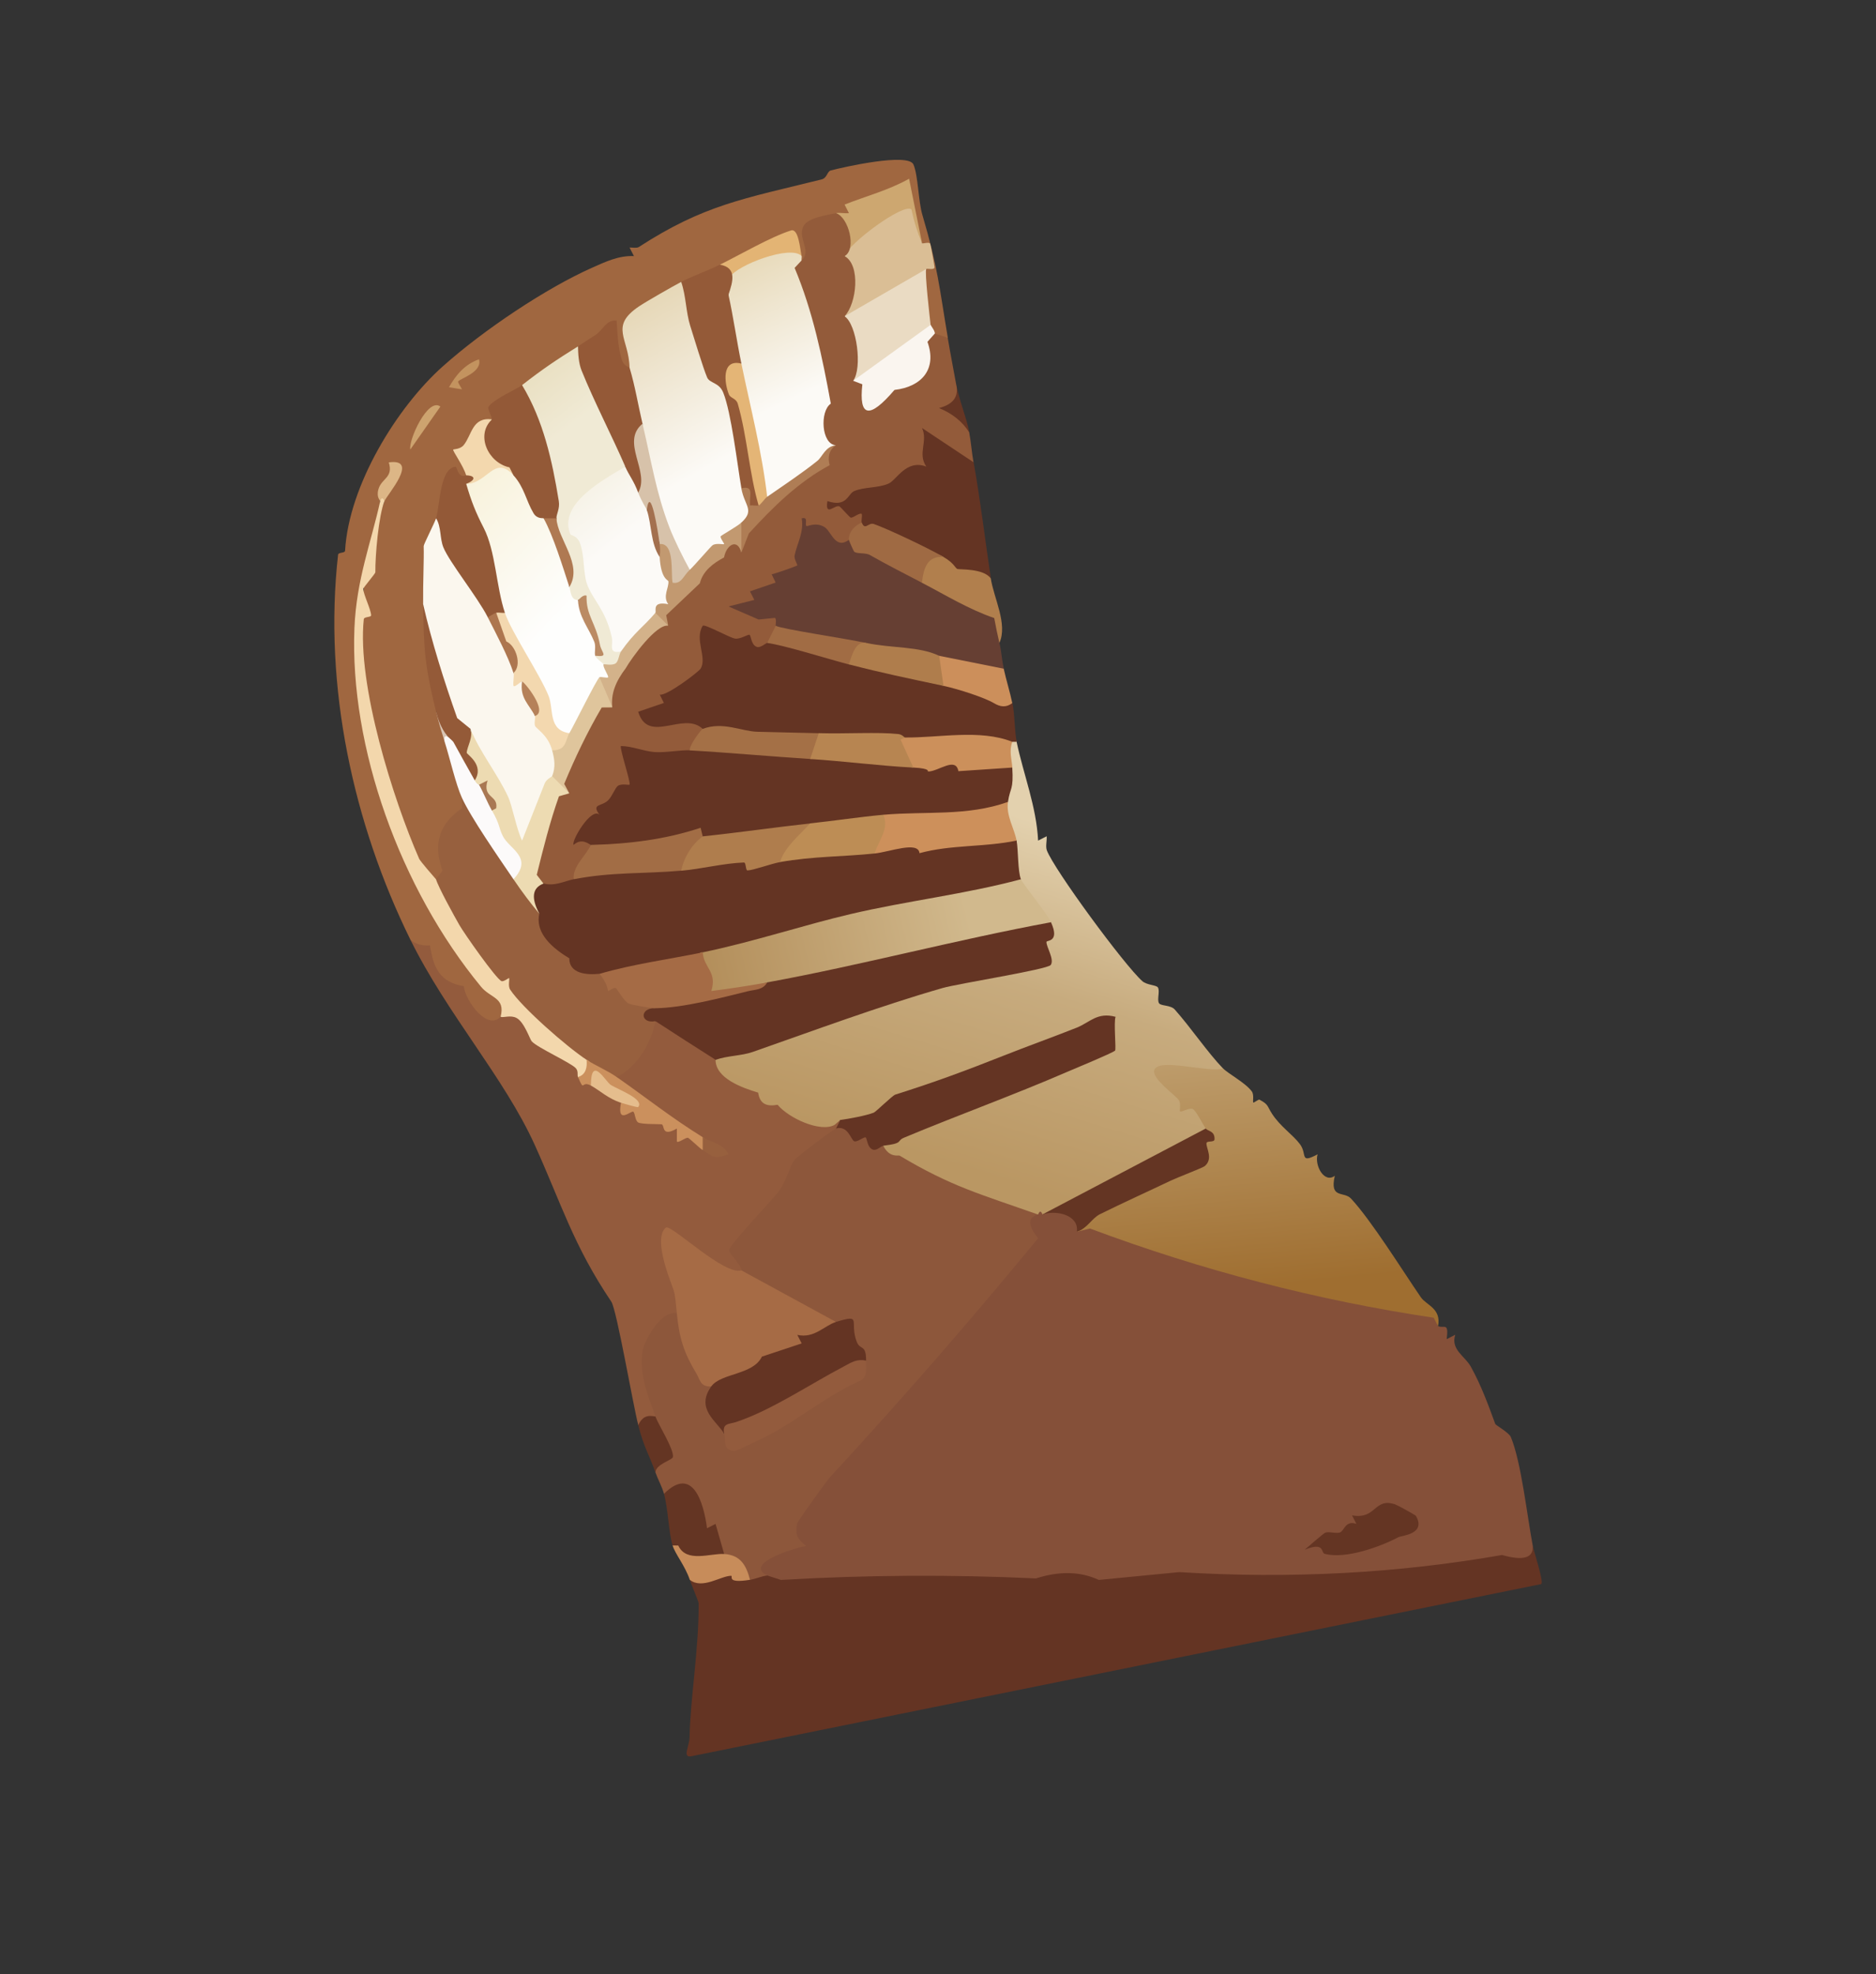 <?xml version="1.0" encoding="UTF-8"?> <svg xmlns="http://www.w3.org/2000/svg" xmlns:xlink="http://www.w3.org/1999/xlink" id="_Слой_1" data-name="Слой 1" viewBox="0 0 435.03 457.69"><rect x="0" y="0" width="435.03" height="457.69" fill="#333333" stroke="none"/><defs><style> .cls-1 { fill: #cd905b; } .cls-2 { fill: #eddbb2; } .cls-3 { fill: #663624; } .cls-4 { fill: #e5bd8d; } .cls-5 { fill: #e4b576; } .cls-6 { fill: #dabe95; } .cls-7 { fill: #c78c5a; } .cls-8 { fill: #a47046; } .cls-9 { fill: #f3d8ae; } .cls-10 { fill: #c29970; } .cls-11 { fill: #935937; } .cls-12 { fill: #cda36f; } .cls-13 { fill: #663f33; } .cls-14 { fill: #e3b474; } .cls-15 { fill: #f3d8af; } .cls-16 { fill: url(#_Безымянный_градиент_106); } .cls-17 { fill: url(#_Безымянный_градиент_110); } .cls-18 { fill: url(#_Безымянный_градиент_112); } .cls-19 { fill: url(#_Безымянный_градиент_111); } .cls-20 { fill: url(#_Безымянный_градиент_113); } .cls-21 { fill: url(#_Безымянный_градиент_108); } .cls-22 { fill: url(#_Безымянный_градиент_107); } .cls-23 { fill: url(#_Безымянный_градиент_109); } .cls-24 { fill: #b78551; } .cls-25 { fill: #643423; } .cls-26 { fill: #faf5ef; } .cls-27 { fill: #a26d45; } .cls-28 { fill: #f3d7ac; } .cls-29 { fill: #bb8b64; } .cls-30 { fill: #cda770; } .cls-31 { fill: #97603e; } .cls-32 { fill: #eadbc3; } .cls-33 { fill: #fbf7ee; } .cls-34 { fill: #fcfafa; } .cls-35 { fill: #cb905d; } .cls-36 { fill: #c3935f; } .cls-37 { fill: #935b3d; } .cls-38 { fill: #d3b28a; } .cls-39 { fill: #af7d55; } .cls-40 { fill: #945937; } .cls-41 { fill: #855039; } .cls-42 { fill: #d7c2aa; } .cls-43 { fill: #af7952; } .cls-44 { fill: #a97853; } .cls-45 { fill: #a3704f; } .cls-46 { fill: #a16c44; } .cls-47 { fill: #dcb686; } .cls-48 { fill: #a06740; } .cls-49 { fill: #af7d4d; } .cls-50 { fill: #d9c5b4; } .cls-51 { fill: #a56b45; } .cls-52 { fill: #cc905b; } .cls-53 { fill: #bd8d55; } .cls-54 { fill: #a66b45; } .cls-55 { fill: #ad764f; } .cls-56 { fill: #8d573b; } .cls-57 { fill: #cc8f5b; } .cls-58 { fill: #b58159; } .cls-59 { fill: #dfc59c; } .cls-60 { fill: #935b3a; } .cls-61 { fill: #9f6a43; } .cls-62 { fill: #af7d4c; } .cls-63 { fill: #b17f4d; } .cls-64 { fill: #945a38; } .cls-65 { fill: #643523; } </style><linearGradient id="_Безымянный_градиент_109" data-name="Безымянный градиент 109" x1="-5172.81" y1="-1885.02" x2="-5147.12" y2="-1839.81" gradientTransform="translate(5303.6 1952.65)" gradientUnits="userSpaceOnUse"><stop offset="0" stop-color="#e0cea6"></stop><stop offset="1" stop-color="#fcfaf6"></stop></linearGradient><linearGradient id="_Безымянный_градиент_110" data-name="Безымянный градиент 110" x1="-5146.28" y1="-1892.8" x2="-5128.52" y2="-1855.84" gradientTransform="translate(5303.6 1952.65)" gradientUnits="userSpaceOnUse"><stop offset="0" stop-color="#e3d3ad"></stop><stop offset="1" stop-color="#fcfaf6"></stop></linearGradient><linearGradient id="_Безымянный_градиент_111" data-name="Безымянный градиент 111" x1="-5200.59" y1="-1866.5" x2="-5183.45" y2="-1844.36" gradientTransform="translate(5303.6 1952.65)" gradientUnits="userSpaceOnUse"><stop offset="0" stop-color="#e4d7b2"></stop><stop offset="1" stop-color="#f0ead5"></stop></linearGradient><linearGradient id="_Безымянный_градиент_106" data-name="Безымянный градиент 106" x1="-5076.17" y1="-1766.08" x2="-5099.97" y2="-1687.61" gradientTransform="translate(5303.6 1952.65)" gradientUnits="userSpaceOnUse"><stop offset="0" stop-color="#e3d1ae"></stop><stop offset=".46" stop-color="#c7ab7e"></stop><stop offset="1" stop-color="#ba9763"></stop></linearGradient><linearGradient id="_Безымянный_градиент_107" data-name="Безымянный градиент 107" x1="-5030.86" y1="-1714.86" x2="-5025.07" y2="-1653.14" gradientTransform="translate(5303.6 1952.65)" gradientUnits="userSpaceOnUse"><stop offset="0" stop-color="#c2a374"></stop><stop offset="1" stop-color="#9f6e30"></stop></linearGradient><linearGradient id="_Безымянный_градиент_108" data-name="Безымянный градиент 108" x1="-5081.19" y1="-1749.96" x2="-5152.24" y2="-1733.22" gradientTransform="translate(5303.6 1952.65)" gradientUnits="userSpaceOnUse"><stop offset="0" stop-color="#d1b98d"></stop><stop offset="1" stop-color="#ae8752"></stop></linearGradient><linearGradient id="_Безымянный_градиент_112" data-name="Безымянный градиент 112" x1="-5214.06" y1="-1839.14" x2="-5177.91" y2="-1804.6" gradientTransform="translate(5303.6 1952.65)" gradientUnits="userSpaceOnUse"><stop offset="0" stop-color="#f6eed0"></stop><stop offset="1" stop-color="#fefefd"></stop></linearGradient><linearGradient id="_Безымянный_градиент_113" data-name="Безымянный градиент 113" x1="-5185.7" y1="-1844.17" x2="-5167.8" y2="-1821.36" gradientTransform="translate(5303.6 1952.65)" gradientUnits="userSpaceOnUse"><stop offset="0" stop-color="#f0ead5"></stop><stop offset="1" stop-color="#fcfaf7"></stop></linearGradient></defs><path class="cls-25" d="M355.41,358.29c.28,1.44,2.62,8.38,2,8.96l-196.94,39.89c-2.42.56-.59-2.28-.56-4.4.11-8.41,2.19-20.62,2.1-31.06,0-.31-1.6-4.11-2.05-5.42,4.43-2.04,10.29-4.37,13.96,0,.56-2.94,2.15-3.42,3.99-1,20.3-2,41.45-2.78,61.46-1.31,3.11.23,9-2.09,12.87-1.5.63.1.41,1.82,1.02,1.87,2.77.23,16.11-1.8,20.89-1.83,20.59-.13,41.02.78,61.65-1.29,3.94-.4,8.5-2.31,12.4-2.66,2.38-.21,4.82,1.71,7.22-.25Z"></path><path class="cls-56" d="M193.86,261.64c2.9-2.53,8.47,1.49,10.97,3.99,1.52.65,2.97.78,4.37.41,9.42,5.71,19.64,9.47,30.05,12.9l1.48,2.63c-.62,2.17,1.99,3.97,2.01,5.5.02,1.8-5.87,7.7-7.47,9.47-6.03,6.67-11.56,13.69-17.52,20.65-6.92,8.07-14.32,17.4-22.43,25.12-3.45,3.29-5.62,9.28-9.43,12.5,10.37,8.17-6.51,4.2-7.98,10.46-1.28.13-2.67.78-3.99,1-2.51-.82-4.54-3.8-5.98-5.98l-2.26-.66c-.52-2.42-.81-3.7-3.24-4.84-1.33-7.69-3.46-10.24-6.4-7.65l-2.06-.8c-.49-1.75-1.38-3.27-1.99-4.98-.59-2.59-.48-3.39,1.9-4.5-2.47-3.49-3.1-6.31-1.9-8.45-4.15-.38-5.63-12.28-4.89-15.83.83-3.96,6.94-13.41,9.87-8.09l2.14,1.26c1.05,5.5,2.99,10.73,5.83,15.68.15,3.23,1.33,6.01,3.54,8.33-.92.81-1.01,1.66-.55,2.63,2.02-.31,2.18.5,2.3,2.09,7.61-3.63,14.95-7.9,22.02-12.81,3.86-1.71,6.32-3.59,8.59-6.22-2.97-.97-4.71-4.13-4.87-7.51l-2.11-1.46c-5.1.46-12.46-4.1-17.05-7.02-3.37-1.06-5-2.7-4.89-4.94-2.6-1.39-5.92-3.38-4.15-6.55l11.24-13.06c2.27-5.88,8.4-14.63,14.84-13.27Z"></path><path class="cls-37" d="M95.14,217.8l5.94-1.95c.52,2.18,1.3,7.39,2.55,8.91,2.12,2.56,5.31.75,5.45,1,.31.58.24,3.1,1.33,5.22.84,1.64,3.89,4.03,5.68,4.76,1.76-5.43,7.55.97,8.77,4.47l9.92,6.47c.3,1.1.19,2.25-.74,3.01,1.91-.7,2.85-.12,2.99,1.99,1.57-1.63,6.73,2.11,6.98,3.99,6.12,2.03,12.1,4.91,17.95,8.66l.99,2.3c1.45.05,1.45-.94,0-2.99-2.75.17-4.54-.54-5.35-2.12-6.36-2.43-10.63-7.21-14.59-11.82.31-2.14,1.73-4.32,4.26-6.52,1.13-3.44,2.71-5.58,4.72-6.43,6.05.68,10.82,3.76,13.96,8.97,2.31,1.46,4.51,3.19,6.93,4.54,1.36.76,4.54,1.29,4.87,1.67.57.66-.05,2.27.18,2.77.16.34,1.93-1.28,2.82-.89.32.14,2.84,3.08,5.25,4.35.98.52,2.24-.4,2.7-.19,2.04.94-.4,2.57,6.18,1.71,2.45,1.66,1.77,2.06-1,1.99-.82.21-9.15,6.58-9.67,7.28-1.2,1.62-1.79,4.96-3.88,7.58-1.64,2.06-11.42,12.35-11.26,13.35.18,1.11,2.66,3.04,2.87,4.67-1.09,2.67-3.76,2.3-7.99-1.1l-8.62-6.17c.93,5.13,2.09,10.22,3.47,15.27l-1.81,1.96c-3.49-.98-7.46,6.07-7.93,8.51-1.01,5.28,1.18,10.52,2.94,15.4-.81,1.97-1.98,2.57-3.99,1.99-1.22-4.7-5-26.78-6.25-28.63-8.83-13.11-11.56-22.67-17.76-36.35-7.07-15.59-20.37-30.39-28.85-47.61Z"></path><path class="cls-65" d="M153.97,346.33c6.65-6.65,9.21,2.01,9.98,7.98l1.98-1.01,2,6.98c-3.07,4.76-9.11,2.57-11.97-1.99-.96-3.32-1-8.35-1.99-11.96Z"></path><path class="cls-7" d="M155.97,358.29l1.32.03c1.88,4.09,7.46,1.75,10.65,1.96,3.74.24,5.11,2.58,5.98,5.98-5.73.92-3.79-.93-4.4-.93-2.38.03-6.69,3.23-9.56.93-1.14-3.33-3.42-6.01-3.99-7.97Z"></path><path class="cls-65" d="M151.98,328.4c.69,1.9,4.32,7.57,4.07,9.37-.11.78-3.9,1.59-4.07,3.58-1.63-4.57-2.59-5.56-3.99-10.96.9-1.81,1.93-2.41,3.99-1.99Z"></path><path class="cls-31" d="M107.1,184.92l2.23.04c1.35,1.66,10.15,16.01,10.22,17,.05.68-.15,1.31-.48,1.89,3.93-.4,5.77,4.49,5.98,7.97.83.99,2.93,4.62,3.18,4.78.33.21,1.72-.89,1.8-.8.13.17-.23,1.7.36,2.62s2.66,1.81,3.29,2.75.24,2.5.35,2.61c.39.4,2.52-1.16,2.89-.91.15.1,1.33,1.97,2.09,2.89,2.99-.06,5.79,2.46,7.59,5.07,3.03.03,4.82,1,5.37,2.9-1.52,1.2.03,2.83,0,2.99-.77,4.84-4.39,10.92-8.97,12.95-1.16.44-2.72-.21-4.69-1.95-2.09,1.75-2.42.38-2.29-2.03-.49.54-.92.94-1.13.85-8.28-3.76-34.68-31.91-35.09-40.6l1.32-2.09c-2.87-9.72-2.11-12.72,5.98-18.93Z"></path><g><path class="cls-48" d="M95.14,217.8c-13.21-26.84-20.18-58.73-16.74-89.2.07-.62,1.59-.31,1.62-.93.88-15.16,12.02-33.25,22.68-42.75,9.54-8.5,23.91-18.09,34.58-22.84,3.1-1.38,6.19-2.86,9.72-2.71l-1.01-1.98c.64-.02,1.66.19,2.13-.11,15.13-9.81,24.39-11.22,42.39-15.68,1.31-.32,1.28-1.85,2.13-2.08,2.96-.78,18.01-4.18,19.19-1.37,1.09,2.6,1.11,8.45,2.06,11.67,3.6,12.14,3.95,16.94,5.9,28.48-.69,2.39-1.69,2.05-2.99-1-2.53.46-2.62-.04-1-1.99-3.53-.12-4.01-10.9-1-12.95.26-.8-.07-2.8-1-5.98-1.82-3.89-3.29-7.85-4.42-11.86l-10.87,4.02c-.83,3.18-3.58,4.14-4.65.87-.58,1.81-2.49,3.08-5.72,3.81,1.22,5.46.46,7.85-2.26,7.15-.87-.33-.87-.66,0-1-1.61-.11-2.6-1.33-2.97-3.66l-13.85,6.81-2.13-1.16c.71,3.16-6.71,6.05-8.97,3.99l-.2,2.37c-9.93,3.32-13.24,8.5-9.93,15.52l-1.84,2.04c-3.48,3.81-4.68-4.55-4.79-7.73-2.47,2.96-4.86,3.88-7.18,2.75-1.16,4.02-8.97,9.72-12.96,8.97l-.09,2.39c-3.14,1.4-5.14,2.78-6.9,5.58-2.23,2.56-4.2,5.4-5.9,8.52,1.6,1.9,1.57,3.38-.08,4.43-.66,1.68-1.79,2.2-3.08.99l-1.67,8.19-2.23.78c-.7,5.99-1.03,12.07-1,18.23l-1.99,1.69c1.78,7.46,3.27,14.98,4.48,22.57l-1.49,2.34c1.42,2.51,2.09,4.83,1.99,6.97,2.21,2.24,6.78,10.33,3.99,12.95l.06,2.48c-5.43,3.67-6.74,8.4-4.54,14.48l-1.51,1.97c-2.13,2.16-4.35-1.85-5.42-3.92-13.25-25.51-15.98-57.54-6.54-83.75.41-3.65.08-3.65-1,0-.62,7.05-2.09,13.91-4.42,20.56-.94,11.82-.36,22.43,2.32,34.31,4.69,20.76,13.71,40.12,27.16,56.61,2.87,2.06,7.9,5.97,2.85,8.08-2.93,3.27-8.06-3.44-8.51-7.09-5.54-.88-7.05-4.26-7.83-9.45-1.98.13-3.51-.34-4.6-1.4Z"></path><g><path class="cls-47" d="M88.16,116.17c.03-.14-.96-.85-.4-2.77.74-2.55,3.49-2.62,2.4-6.2,7.22-.99-.43,7.52-1,8.98h-1Z"></path><path class="cls-12" d="M102.12,94.26l-6.97,9.95c-.49-2.09,4.07-12.17,6.97-9.95Z"></path><path class="cls-36" d="M106.25,88.43c-.17.27.96,1.76.85,1.83l-2.99-.48c1.68-2.94,3.68-5.3,6.96-6.48.86,2.99-4.39,4.45-4.83,5.14Z"></path><path class="cls-50" d="M105.11,171.97h-1.99c-.88-2.79-1.25-3.96-1.99-6.97,1.21,2.37,2.73,4.65,3.99,6.97Z"></path><path class="cls-28" d="M89.15,116.17c-1.37,3.5-2.15,12.63-2.11,16.51,0,.32-2.8,3.52-2.8,3.84,0,1.24,1.79,4.78,1.82,6.14.01.48-1.63.28-1.7.89-1.6,15.15,6.85,41.91,12.84,55.55.24.55,3.2,3.95,3.91,4.76.55,1.87,4.23,8.52,5.4,10.57,1.16,2.03,8.51,12.5,9.78,13.03.49.21,1.7-.78,1.76-.7.18.23-.31,1.82.26,2.68,2.7,4.13,13.13,13.26,17.7,16.26,2.69,1.29.21,5.98-1.99,3.99-.19-.45.14-1.31-.47-2.01-1.1-1.27-8.94-4.79-10.25-6.26-.44-.49-1.71-4.44-3.51-5.41-1.39-.75-3.04,0-3.71-.27,1.17-4.49-2.3-4.28-4.51-6.95-18.85-22.83-30.51-55.67-29.38-83.2.46-11.27,3.92-20,5.97-29.4.28-.87.62-.86,1,0Z"></path><g><path class="cls-30" d="M213.8,56.39c-3.59-2.55-.6-6.51-3.5-6-3.96.71-9.68,8.29-14.45,8.98-.45-3.29-1.8-6.59-1.99-9.96.89-.17,2.04.12,3,0l-1.01-1.98c4.92-1.95,10.16-3.3,14.96-5.99l3.01,14.95Z"></path><path class="cls-64" d="M98.13,140.09c.6,1.75,2.05,3.05,2.7,4.78,3.18,8.42,5.15,16.19,8.27,24.12l1,5.11c3.33,4.36,3.33,6.65,0,6.85-3.61-.23-5.39-5.91-4.99-8.97-1.9-1.52-3.23-3.84-3.99-6.97-2.57-10.43-2.89-14.52-2.99-24.91Z"></path><path class="cls-14" d="M166.94,61.37c4.68-2.32,11.84-6.48,16.49-7.94,1.75-.55,2.09,4.25,2.46,5.95l-13.96,4.48-2.99,4.49c-.5-2.29-1.25-4.74-1.99-6.97Z"></path><path class="cls-9" d="M114.08,97.24c.23,1.92.56,5.63,1.09,7.18.59,1.72,5.1,2.58,3.89,5.77-3.11.26-6.17,1.51-9.19,3.74l-1.78-1.75c-.16-.55.16-1.43,0-1.99-.63-2.22-3.2-5.69-2.99-5.96.08-.1,1.64-.06,2.43-1.04,1.93-2.39,1.95-6.55,6.55-5.96Z"></path></g></g></g><path class="cls-35" d="M136.02,245.7c1.93,1.26,4.94,2.56,6.98,3.99,7.01,4.89,12.49,9.32,19.94,13.95,2.41,1.61,2.41,2.61,0,2.99-.84-.53-3.19-2.88-3.46-2.86-.64.03-2.27,1.3-2.52.88v-3.01c-3.78,2.16-2.7-.92-3.59-.99-.72-.06-4.74.02-5.4-.43-.71-.48-.68-2.03-1.08-2.46-.45-.48-3.9,3.19-2.89-2.09.61-1.45-5.53-5.76-6.98-3.99-2.34-1.28-1.4,1.76-2.99-1.99,1.83-.52,2.17-2.25,1.99-3.99Z"></path><path class="cls-4" d="M137.02,251.68c.02-7.26,3.38-.94,4.6-.16,1.67,1.07,7.93,3.31,6.36,5.14-.13.16-3.45-.83-3.98-1-2.99-.95-4.91-2.85-6.98-3.99Z"></path><path class="cls-31" d="M162.95,263.63c1.94,1.2,4.97,1.63,5.98,3.97-3.31,1.28-3.47.62-5.98-.98v-2.99Z"></path><g><path class="cls-3" d="M224.77,100.23c-1.96-.33-9.43-4.37-9.96-5.49-.87-1.84,6.53-2.75,6.97-5.47.63,3.47,2.38,7.63,2.99,10.96Z"></path><path class="cls-23" d="M157.96,65.36l2.32.81c1.39,9.98,4.51,19.31,9.56,27.59.71,2.12,3.98,18.03,3.31,18.71-.32.33-.76.54-1.23.72,1.12.52,1.68,1.82,1.66,3.9,3.57.31,1.88,5.55-1.66,4.07-.94,2.61-2.93,6.84-5.7,6.93-1.96,3.45-4.05,4.79-6.27,4.03-1.91,1.09-4.52-4.79-5.3-6.69-3.26-7.98-6.49-18.58-5.67-27.19-3.62-2.27-5.01-9.25-2.99-12.95-.13-6.9-4.78-9.58,2.22-14.28,1.75-1.17,7.65-4.54,9.75-5.65Z"></path><path class="cls-17" d="M185.88,60.38c1.03,4.28,3.4,8.74,3.91,10.73,1.08,4.21,4.89,20.42,5.02,23.71.02.43-1.96.39-2.01.98-.03.39.9,5.69,1.06,7.42-.11,1.45-.91,2.94-1.95,3.97-3.12,3.04-10.08,9.22-14,7.99-.76-.53-1.39-1.09-1.56-1.77-.99-3.96-5.68-25.59-5.32-26.92.2-.76.53-1.48.9-2.2-3.82-3.62-5.05-11.07-2.99-15.94l.37-4.15c1.47-2.66,14.1-7.58,16.59-4.82.07.32-.08.68,0,1Z"></path><path class="cls-33" d="M101.12,120.16c2.11.02,3.43,2.31,3.96,6.87l9.01,13.71-1,2.33c2.64,2.09,6.36,8.85,5.98,12.95,1.51.37,2.18,1.03,1.99,1.99,1.57,2.69,2.57,5.35,2.99,7.97,2.23,1.5,6.69,5.03,3.99,7.97,3.56.88,3.55,5.11,0,5.98,1.02,2.65-4.75,16.43-7.18,16.06-2.55-.39-4.06-7.63-4.28-10.06-3.69-5.3-6.19-10.96-7.49-16.96l-3.07-2.49c-3.07-8.68-5.87-17.52-7.9-26.41-.05-5.09.22-10.25.13-13.48-.01-.42,2.53-5.33,2.87-6.45Z"></path><path class="cls-19" d="M134.03,80.3l2.02.92c2.61,8.36,5.78,16.68,9.52,24.98l-.57,2c.45.81.46,1.58-.04,2.33-10.43,5.03-13.21,10.17-8.33,15.42l1.63,9.39c3.41,5.19,5.67,9.93,5.75,15.7,3.67,2.8-2.22,7.58-3.99,2.99-2.07,2.01-3.33.59-1.99-1.99.38-4.34-.95-8.66-3.99-12.95-2.7,2.75-5.25-1.38-1.99-2.99-.23-5.08-1.61-10.05-4.11-14.92l1.12-1.03c-.88-.11-1.78-.53-1.81-1.32-.37-9.04-2.29-18.11-6.66-26.38l.49-3.18c4.83-3.76,7.83-5.77,12.96-8.97Z"></path><path class="cls-32" d="M214.8,62.37c-.44.49.83,11.44,1,12.95.2.34.36.67.36,1.01,0,1.66-13.5,11.27-15.98,12.72l-2.33-.78c-1.5-6.94-1.9-7.93-1.99-14.95-.12-2.83,15.09-11.79,16.72-11.97.81-.09,1.57.48,2.23,1.01Z"></path><path class="cls-64" d="M168.93,68.35c1.15,5.25,1.9,10.67,2.99,15.94-1.91,1.98-2.59,4.73-.22,6.87,2.85,8.68,4.25,17.35,4.21,26.01-.7,2.98-1.86,1.93-3.47-3.15l-.52-.84c-.96-5.56-2.34-17.57-4.22-22.19-.97-2.38-3.13-2.09-3.73-3.5-.95-2.23-3.13-9.47-3.92-11.97-.99-3.13-.97-6.98-2.09-10.17,2.23-1.18,6.27-2.64,8.97-3.99,3.97.68,3.06,3.85,1.99,6.97Z"></path><path class="cls-11" d="M101.12,120.16c.92-3.05.84-11.59,4.51-11.96.42-.04.5,2.83,2.47,2,2.35.07,2.13,1.16,0,1.99l2.3.72c3.81,8.88,6.82,17.38,8.14,27.12l-1.46,2.05c-.45,1.88-1.03,1.55-1.99,0,.51,2.65.16,2.59-1.99,1-2.33-4.6-8.87-12.71-10.28-16.17-.86-2.12-.46-4.71-1.69-6.75Z"></path><path class="cls-11" d="M129.04,120.16c-.23,3.14-1.34,1.91-2.99,0-2.74,5.2-8.59-7.27-6.98-9.96l-.93-1.84c-5.04-1.1-7.88-7.59-4.06-11.11-.1-.88-1.04-2.52-.85-2.84,1.08-1.85,6.59-4.16,7.83-5.13,4.93,8.15,6.99,17.49,8.52,26.88.29,1.8-.59,3.06-.54,4Z"></path><path class="cls-40" d="M134.03,80.3c.78-.49,2.35-1.6,3.91-2.54,1.85-1.11,2.57-3.7,5.06-3.44.16,2.8.34,6.65,1.25,9.25.46,1.31,1.71,1.58,1.75,1.7,1.28,4.28,1.97,8.62,2.99,12.95-.44,4.85.05,9.86,1.47,15.04l-2.47.9c-2.99-.34-5.11-3.52-2.99-5.98-3.13-7.21-7.27-15.15-10.14-22.29-.67-1.66-.8-3.81-.83-5.61Z"></path><path class="cls-6" d="M195.85,59.38c.81-2.84,13.7-12.43,15.51-10.82.57,2.74,1.38,5.35,2.44,7.83.23.16,1.57-.35,1.88.07.16.23,1.02,5.21,1.02,5.49,0,.74-1.75.24-1.9.41l-18.95,10.96c-.07-4.86.58-9.69,0-13.95Z"></path><path class="cls-26" d="M216.8,77.32c.4,3.53,1.74,4.72.43,8.94-.16.51-3.39,4.61-3.67,4.71-1.51.55-5.59.2-6.42,2.52-.18.51.78,1.7.7,1.75-.43.25-2.2-.3-3.23.06-.43.15-3.84,3.09-4.26,3.93-2.27-1.02-2-8.67-2.5-10.96l17.95-12.95c.03.25.9,1.1,1,1.99Z"></path><path class="cls-34" d="M105.11,171.97c1.58,2.9,3.14,5.69,4.99,8.97,1.39-1.23,1.98-.59,1,1,1.41.86,3.44,4.13,2.99,5.98.47-.15.95-.26,1.4-.22.79.07,7.56,12.4,7.35,13.21-.6,2.33-.94,3.44-3.77,2.95-3.59-5.28-9.91-14.38-11.97-18.93-1.42-3.14-2.75-9.04-3.99-12.95-.27-1.71.4-1.71,1.99,0Z"></path><path class="cls-2" d="M109.1,168.98c2.03,5.17,6.36,10.59,8.71,15.71,1.04,2.25,1.93,7.5,3.26,10.19l5.23-13.23c.41-1.05,1.69-1.56,1.74-1.71,2.12-2.35,5,1.34,3.99,3.99-2.17,5.43-4.47,14.69-5.98,20.92-.64,2.62-.08,4.66-1,6.97-2-2.4-3.79-4.75-5.98-7.97,4.73-5.09-.99-7-2.47-10.02-1.02-2.08-.6-2.57-2.52-5.92.36-2.19-1.48-4.46-2.99-5.98-.03-.06-.43.02-1-1,2.33-3.58-1.88-6.05-1.86-6.42.07-1.4,1.56-3.59.86-5.54Z"></path><path class="cls-10" d="M171.92,128.13c-.18.14-1.37-.41-1.81.21-.76,1.07,1.02,3.6-3.17,2.8l.99,1.96c-3.93-.93-2.87,2.12-4.1,3.36-2.54,2.58-6.94,6.32-8.87,8.61-2.37,1.75-4.49-.52-2.99-2.99-2.19-.03-1.89-2.24.9-6.62-1.5-2.15-2.89-5.27.09-6.33-.57-1.26-.57-2.25,0-2.99,1.43-2.69,2.97-1,4.61,5.07l2.37.91c1.16-1.06,4.92-5.48,5.31-5.72.89-.57,2.47-.1,2.68-.26.09-.07-1.01-1.48-.81-1.8.15-.24,3.78-2.25,4.78-3.17,2.7.9,2.7,3.22,0,6.97Z"></path><path class="cls-39" d="M193.86,103.22c.19,2.02.28,4.04.99,5.95l-5.95,2.07.93,1.91-5.92,2.07.96,1.93c-5.22.78-8.62,7.63-12.96,10.98v-6.97c3.2-2.92.71-3.86,0-7.97,3.01-.62,1.85,1.47,2,3.99.64-.07,1.46.13,1.99,0-.07-2.46.6-3.12,1.99-1.99,3.42-2.38,8.19-5.56,11.62-8.32,1.25-1,1.85-3.38,4.33-3.64Z"></path><path class="cls-59" d="M142,164c-2.29,2.83-8.33,15.83-9.97,19.93l-3.99-3.99c.85-2.18.54-3.96,0-5.98.48-1.83,1.68-4.33,3.99-3.99-2.35-2.46,3.41-13.39,6.98-12.95,3.1-.15,5.09,4.75,2.99,6.97Z"></path><path class="cls-38" d="M154.97,145.07c-1.81,2.14-5.03,7.33-7.11,10.34-.73,1.06-2.75-.34-.86,3.6h-3.01c-.4.39.87,1.86.89,2.53.02.7-2.71,2.25-2.87,2.46l-2.99-6.97c-1.12-1.33-.67-2.19,1-2.99.17-.14,1.84.34,2.72-.23.72-.47.76-2.03,1.27-2.76-2.02-3.23,5.06-10.27,7.98-8.97l2.99,2.99Z"></path><g><path class="cls-16" d="M235.74,171.97c1.6,7.59,4.6,15.03,4.99,22.92l1.98-1.01c.09,1.03-.29,2.34.04,3.25,1.64,4.41,18.03,26.72,22.17,30.36,1.03.9,3.23.87,3.58,1.43.54.85-.26,2.85.27,3.67.43.67,2.7.39,3.64,1.45,3.69,4.14,7.63,9.97,11.19,13.66l-.74,2.19c-14.13-2.59-15.96-.74-5.47,5.55,2.04,1.57,4.33,4.03,2.22,6.21,1.01.85.14,1.88-.66,2.6-1.58,1.42-31.45,17.16-33.3,17.51l-3.93-.18c-.29-.11-.7.1-1,0-13.57-4.8-20.07-6.47-32.13-13.67-.22-.13-2.33.59-3.77-2.27l.88-2.13c17.19-6.82,34.17-13.95,50.93-21.37l-.13-4.65c-15.7,6.6-31.73,12.63-48.08,18.09-3.26,3.35-9.5,7.97-13.57,4.08l-1.31,1.13c-3.26,1.82-10.58-1.5-13.23-4.66-2.5.46-4.1-.14-4.5-2.81-3.77-1.14-9.88-3.33-9.88-7.62.64-2.31,3.13-3.49,7.48-3.56,22.33-8.33,44.91-16.02,67.92-19.68-.58-3.32-.17-5.5,2.39-8.64-3.32-.1-9.16-7.21-6.98-9.96-3.43-.15-3.86-7.52-1-8.97-3.49-.81-5.49-7.22-1.99-8.97-2.57-1.05-1.28-7.23,1-7.97-3.27-.84-3.44-5.3,0-5.98.28-.87.62-.86,1,0Z"></path><path class="cls-22" d="M283.61,247.69c1.2,1.24,5.24,3.37,6.67,5.34.59.81.16,2.37.35,2.59.1.11,1.22-.79,1.42-.68,2.17,1.15,1.74,1.46,2.92,3.27,1.94,3,4.74,4.76,6.46,7.03,1.79,2.36-.18,4.64,4.11,2.38-.77,2.59,1.57,6.82,3.99,4.97-1.25,5.46,2.1,3.51,3.76,5.29,4.74,5.1,11.88,16.59,16.18,22.86,1.28,1.87,4.81,2.59,4,6.73-4.13-1.5-5.43-.7-8.24-1.23-21.09-4.02-57.02-11.35-75.53-20.69-.75-2.14,2.57-4.81,4.39-5.79,7.78-4.15,16.1-7.67,24.05-10.94-.17-2.97-.02-4.47,1.47-7.18-.75-1.08-2.27-4.11-2.96-4.5-.82-.46-2.71.83-3.01.51-.18-.19.3-1.84-.31-2.64-.97-1.28-6.1-4.84-5.69-6.81.67-3.21,13.04.71,15.95-.52Z"></path><path class="cls-60" d="M193.86,49.42c2.89.89,4.87,8.33,1.99,9.96,3.76,2.03,2.83,10.99,0,13.95,2.85,1.88,4.16,12.04,1.99,14.95l2.13.82c-.84,7.67,1.65,8.1,7.45,1.3,6.28-.71,9.93-4.8,7.65-11.15l1.71-1.93,2.99,1c.61,3.63,1.33,7.33,1.99,10.96.58,2.71-.76,4.48-4.02,5.32,3.09,1.25,5.43,3.13,7.01,5.64.42,2.26.59,4.68,1,6.97-2.63.91-5.79-.4-9.51-3.93.42,4.48-1.24,6.81-4.97,6.98-3.26,3.26-7.44,5.13-12.56,5.6l-1.28,1.55c3.63-.34,6.23,2.45,2.39,3.75.58,2.29-.75,3.72-2.99,3.99,1.05,3.19-2.09,3.29-4.47,1.52-3.4-5.6-5.59-3.66-6.58,5.83-4.03,2.26-7.92,5.1-10.82,8.55,6.76.56,8.4,1.9,4.91,4.02,2.61,1.53.71,4.46-1.99,3.99,1.34,3.76-3.36,3.63-5.53.7-2.71.22-5.42-.5-8.12-2.16,2.42,8.15-1.86,11.03-8.44,14.63l-1.22,2.34c-5.71,2.14-4.41,2.52,3.91,1.13,2.65-.09,5.24.11,4.44,3.29,2.23,1.72-.65,4.98-2.99,4.98-.07.83-.35,1.9-1.03,1.99-4.23.57-8.28.48-12.39-.43,1.2,2.66,1.4,5.13.63,7.4-3.79,1.87-11.72,8.37-10.14,12.95,2.5,2.09-1.61,6.69-3.99,7.97-.44,3.46-5.83,4.5-6.98,1l-1.56-2.03c1.51-6.12,3.04-12.26,5.15-18.21l2.4-.69-1.18-2.19c2.52-6.08,5.36-12.03,8.7-17.71l2.45-.02c-.38-3.22.86-6.1,3.09-9.04,1.38-2.42,7.16-10.41,9.88-9.89l-.47-2.44,7.8-7.4c.7-2.83,3.04-4.63,5.61-5.99.58-3.05,3.16-4.48,4.02-1.1l1.73-4.46c5.69-6.23,11.56-11.98,18.75-15.84-.51-1.76-.16-3.61,1.45-4.61-3.4-.2-3.78-7.91-1.19-9.65-1.95-10.71-4.17-21.4-8.39-31.47l1.6-1.72c2.5-2.22-1.02-5.17.45-7.97,1.02-1.94,5.37-2.57,7.53-2.99Z"></path><path class="cls-25" d="M162.95,168.98c-4.51-4.21-12.61,3.7-14.96-3.97l5.96-2.04-.96-1.93c1.58.39,9-5.26,9.47-6.01,1.59-2.58-1.49-6.78.5-9.96.56-.43,6.25,2.82,7.54,2.99,1.21.16,3.02-1.07,3.32-.88.36.24.34,2.33,1.69,2.8.85.3,2.14-.95,2.41-.92.52-.76,1.18-1.55,2.09-1.65,1.96-.22,16.81,3.68,16.86,6.64l2.51-1.42,17.68,3.99,1.76,2.41,2.29-1.5c4.71,1.29,9.55,2.92,13.66,5.48.57,2.7.47,6.44,1,8.97h-1l-2.16,1.36c-6.94-1.14-13.96-1.27-21.08-.37l-1.69-1.98-1.5,1.31-16.62-.27-1.83-2.03c-7,2.36-14.4,2.49-22.21.37-2.22.45-3.79,0-4.71-1.37Z"></path><path class="cls-13" d="M179.9,145.07c-.13-.1.25-1.44-.18-1.82l-3.81.38-6.97-3.03,5.98-1.52-1.01-1.98,5.96-2.04-.93-1.91c.84-.15,5.69-1.87,5.94-2.06.13-.1-.79-1.54-.63-2.28.61-2.89,2.21-5.42,1.66-8.64,1.68-.41.63,1.35,1.1,1.78.19.17,2.23-1.03,4.26.3,1.55,1.02,2.44,5.22,5.6,2.9,5.27,1.3,13.44,4.33,16.95,9.96,2.15-1.65,15.82,5.29,16.53,6.29,1.57,2.23,1.56,4.95,1.42,7.66.45,1.93.57,4.04,1,5.98-1.8,3.08-13.77.29-14.96-2.99l-2.01,1.32c-4.47-1.02-9.02-1.7-13.64-2.04l-1.3-2.27c-2.2,2.38-20.26-1-20.77-2.5-.16-.46-.18-.97-.17-1.49Z"></path><path class="cls-25" d="M199.84,121.15c-.17-.45.15-1.38,0-2-.49-.37-1.84.85-2.52.88-.23,0-2.41-2.5-2.61-2.61-1.07-.57-3.44,2.59-2.84-1.25,4.52,1.54,4.72-1.67,6.2-2.31,2.32-1,5.61-.68,7.99-1.75,1.87-.84,4.1-5.7,8.75-3.93-2.1-3.02.43-5.84-1-8.95l11.97,7.96c1.64,9.26,2.64,17.9,3.99,26.9-3.31,1.12-12,.14-10.97-4.98-1.21-.37-2.41-.54-3.3.47-5.28-3.11-9.68-4.7-15.26-5.88-.89-.19-.9-1.55-.38-2.56Z"></path><path class="cls-63" d="M218.79,129.13c2.41,1.41,2.59,2.38,3.16,2.76.35.23,6.08-.22,7.81,2.22.68,4.53,3.97,10.58,1.99,14.95-.45-1.92-.84-3.84-1.2-5.77-5.91-2.03-11.27-5.32-16.75-8.18-3.97-3.11.61-8.84,4.99-5.98Z"></path><path class="cls-57" d="M217.79,152.04l14.96,2.99c.59,2.65,1.44,5.35,1.99,7.97-1.45,1.11-2.81.89-4.29,0-2.06-1.23-8.1-3.23-11.67-3.99-2.92-.76-3.9-5.64-1-6.97Z"></path><path class="cls-65" d="M279.62,261.64c.45.65,2.1.5,2.02,2.49-.04.84-1.84.23-1.87.94-.06,1.19,1.62,3.58-.41,5.29-.45.38-6.4,2.65-7.88,3.36-5.18,2.48-10.84,5.02-16.41,7.78-1.9.94-2.99,3.38-5.36,4.05-3.03-1.53-4.66-2.75-7.98-3.99l37.89-19.93Z"></path><path class="cls-25" d="M194.86,259.65c2.03-.26,5.97-1,7.75-1.69.54-.21,4.31-3.97,5.01-4.19,9.33-2.94,16.46-5.61,24.94-8.96,5.93-2.35,11.59-4.36,17.13-6.56,3.01-1.2,4.74-3.67,9-2.51-.47,1.22.18,7.6-.12,7.84-.8.65-9.5,4.23-11.4,5.05-12.12,5.25-25.14,9.95-37.51,15.12-1.87.78.03,1.3-4.82,1.87-.5.06-1.53,1.22-2.41.91-1.36-.47-1.34-2.6-1.68-2.82-.39-.25-2.12,1.3-2.75.83-.79-.59-1.41-3.62-4.13-2.91l1-1.99Z"></path><path class="cls-25" d="M235.74,194.88c.41,2.26.25,7.02,1,8.97l-1.84,1.85c-23.13,5.36-46.28,10.67-69.46,15.91l-2.49-.83c-5.78,4.38-16.8,6.15-23.93,4.98-2.84.31-7.05.03-7-3.59-5.45-3.25-7.77-6.71-6.96-10.36-1.96-3.67-1.62-6,1-6.97,2.64.67,4.77-.56,6.98-1,1.45-2.31,3.93-3.32,7.43-3.03,5.1-.73,13.47-1.6,17.5,1.04,3.21-3.66,12.53-4.78,16.74-2.36,3.01-1.53,5.08-1.4,6.2.37,4.93-4.03,16.48-4.76,21.94-1.99,1.51-3.1,9.21-4.68,11.29-2.23.08.09-.33.56-.31.53,1.23-1.5,16.2-2.86,19.45-2.87l2.48,1.57Z"></path><path class="cls-25" d="M159.95,173.96c8.93-2.51,19.39-1.63,27.92,1.99,6.94-2.68,17.31-1.48,23.93,1.99.92-2.06,2.89-2.46,3.91-.89,2.28-1.53,5.54-2.68,7.74-.35l9.8-.66,1.49,1.9c.32,5.35-.47,4.46-1,7.97-1.5,2.85-4.6,4.21-9.3,4.07-5.59.79-15.26,1.7-19.62-1.08-3.61,3.46-12.66,4.62-16.95,1.99-6.94,3.57-17.74,5.7-24.93,2.99-7.23,1.99-14.96,3.75-22.8,3.87l-3.13-1.88c-.25,0-2.06-1.77-3.98,0-.7-.71,4.03-8.81,5.98-6.99-1.97-2.65.57-1.84,2.06-3.39.95-.99,1.6-2.91,2.24-3.32.87-.56,2.51-.11,2.67-.26.38-.35-2.39-8.58-1.99-8.95,2.68.03,5.17,1.2,7.83,1.4,2.38.18,6.17-.52,8.12-.41Z"></path><path class="cls-25" d="M243.72,213.82c2.11,4.66-1.02,4.13-1.05,4.54-.08,1.13,1.9,4.06.99,5.36-.74,1.05-21.43,4.3-25.07,5.34-14.63,4.2-30.39,10.05-44.03,14.82-2.62.92-5.91.86-8.61,1.83-4.7-2.97-9.31-5.94-13.96-8.97-3.54.71-3.76-3.14,0-2.99l1.58-2.06c8.38-.51,16.49-1.82,24.35-3.92,15.52-6.01,33.3-9.65,49.89-12.78,5.25-1.33,10.55-2.44,15.92-1.17Z"></path><path class="cls-21" d="M236.74,203.85c.4,1.03,6.03,7.86,6.98,9.96-22,4.06-43.83,9.92-65.82,13.95-4.42,1.51-8.98,2.56-13.71,3.16-.56-.09-3.71-10.63-1.25-10.13,11.73-2.42,23.42-6.33,34.46-8.91,13-3.04,26.43-4.57,39.33-8.03Z"></path><path class="cls-1" d="M235.74,194.88c-7.58,1.57-15.2.92-22.52,2.92-.27-2.88-6.9-.29-10.39.07-2.7-1.56.46-6.85,1.99-8.97,9.75-.87,19.5.39,28.92-2.99-.48,3.2,1.49,6.19,1.99,8.97Z"></path><path class="cls-52" d="M234.75,171.97c-.81,2.17-.12,4.01,0,5.98l-12.51.84c-.62-3.44-4.61.07-7.02.08-.24,0,.81-.7-3.41-.92-3.6-.36-6.91-8.13-1.99-6.97,7.9.1,17.37-1.99,24.93,1Z"></path><path class="cls-27" d="M162.95,193.89c1.04,2.48-2.5,7.02-4.99,7.97-8.76.76-16.15.27-24.93,1.99-.24-3.09,2.7-5.23,3.99-7.97,8.61-.21,17.07-1.19,25.45-3.97l.48,1.97Z"></path><path class="cls-8" d="M189.87,169.98c2.74,1.39.9,6.19-1.99,5.98-9.3-.59-18.55-1.45-27.92-1.99-.2-1.12,2.62-4.84,2.99-4.98,4.66-1.77,8.93.54,12.61.66,4.66.14,9.57.21,14.31.34Z"></path><path class="cls-61" d="M199.84,121.15c.75,1.95,1.53-.1,2.81.34,3.02,1.04,12.56,5.54,16.13,7.63-3.67-.25-4.59,2.4-4.99,5.98-4.07-2.12-8.05-4.14-12.06-6.42-1.07-.61-3.01-.2-3.67-.8-.11-.1-1.22-2.59-1.22-2.74-.02-1.89,1.36-3.3,2.99-3.99Z"></path><path class="cls-46" d="M179.9,145.07c.92.7,16.3,2.98,20.94,3.99-.51,3.11-1.84,4.77-3.99,4.98-4.75-1.23-14.99-4.46-18.95-4.98l1.99-3.99Z"></path><path class="cls-62" d="M200.84,149.05c5.95,1.28,12.18.73,16.95,2.99l1,6.97c-8.59-1.83-13.99-2.93-21.94-4.98.68-2.03,1.51-5.47,3.99-4.98Z"></path><path class="cls-24" d="M189.87,169.98c6.41.18,13.72-.3,18.42.2.95.1,1.43.8,1.52.8l-.98.49,2.97,6.49c-8-.42-16.14-1.5-23.93-1.99l1.99-5.98Z"></path><path class="cls-51" d="M162.95,220.79c.26,3.68,3.39,4.41,2,8.97,4.3-.56,8.7-1.21,12.96-1.99-1,1.78-2.8,1.62-4.45,2.03-6.3,1.56-15.13,3.87-21.47,3.95-.88.01-5.32-.72-6.17-1.07-1.08-.44-2.72-3.47-3.03-3.61-.49-.21-1.69.78-1.75.7-.15-.19-.12-1.72-2.01-4,7.82-2.27,15.97-3.34,23.93-4.98Z"></path><path class="cls-49" d="M187.88,190.9c1.73,3.2-4.2,7.31-6.98,8.97-2.02.35-6.24,1.91-7.56,1.93-.48,0-.31-1.86-.83-1.84-4.86.19-9.8,1.5-14.54,1.91.56-2.96,2.5-6.18,4.99-7.97,8.07-.83,17.03-2.14,24.93-2.99Z"></path><path class="cls-53" d="M202.83,197.87c-7.56.78-14.1.62-21.94,1.99.96-3.36,4.58-6.33,6.98-8.97,5.55-.59,11.67-1.52,16.95-1.99,1.47,3.18-1.09,5.97-1.99,8.97Z"></path></g><path class="cls-42" d="M148.99,98.24c2.04,8.63,3.17,16.05,6.28,24.12,1.12,2.89,3.16,6.98,4.69,9.75-1.53,1.39-1.9,3.34-3.98,2.99-.48-1.89.59-9.32-3-8.97-.92-3.13-1.92-5.79-2.99-7.97-2.95.91-4.18-1.93-1.99-3.99,2.81-4.83-4.18-11.69,1-15.94Z"></path><path class="cls-5" d="M171.92,84.29c2.11,10.25,4.79,20.46,5.98,30.89-.62.43-1.49,1.86-1.99,1.99-2.18-7.55-2.66-16.07-4.82-23.55-.37-1.29-1.7-1.28-2.06-2.16-1.04-2.58-1.82-8.32,2.89-7.17Z"></path><path class="cls-15" d="M117.07,142.08c.86-.23,1.9-.24,2.32.46,5.31,8.97,9.67,17.73,12.64,27.43-.98,1.67-.6,4.01-3.99,3.99-.99-3.65-3.74-5.01-3.97-5.69-.27-.8.16-1.94-.02-2.28-.45-2.62-1.45-5.28-2.99-7.97-.43.02-1.67,1.42-1.98.99-.17-.91.22-2.25,0-2.99-.6-4.33-2.2-8.66-4.81-13.01l.82-.94c.55-.14,1.36.1,1.99,0Z"></path><path class="cls-55" d="M115.08,142.08l2.33,6.64c2.23.91,3.72,5.52,1.66,7.3-1.22-3.85-4.13-9.29-5.98-12.95.67-.25,1.35-.83,1.99-1Z"></path><path class="cls-58" d="M121.06,158.02c.49-.03,6.21,7.01,2.99,7.97-1.38-2.72-3.54-4.14-2.99-7.97Z"></path><path class="cls-18" d="M108.1,112.19c4.91-.03,6.58-6.89,10.97-1.99,2.55,2.84,2.9,5.84,4.64,8.77.86,1.45,2.28,1.08,2.34,1.19,3.85,2.81,6.11,10.94,5.98,15.94.34,1.03.3,3.04,1.99,2.99,1.23,2.12,5.14,9.68,4.88,12.34-.02.23-.41.43-.89.62.17.58,1.51,1.42,1.99,1.99-.42.36,1.24,2.71,1.01,2.99-.22.25-1.65-.22-2,0-.62.4-5.83,10.98-6.98,12.95-4.96-.7-3.59-5.53-4.81-8.62-1.93-4.86-8.7-14.93-10.14-19.28-2.05-6.18-2.14-14.3-4.92-19.7-1.88-3.66-2.84-6.08-4.05-10.19Z"></path><path class="cls-20" d="M147.99,114.18c.72,1.98,1.92,3.76,1.99,3.99,1.51,3.07,2.51,6.72,2.99,10.96.3,5.2,1.97,5.3,2.02,5.63.19,1.43-1.4,3.49-.02,5.32-3.91-.79-2.69,1.63-3,2-2.78,3.31-4.78,4.39-7.98,8.97-3.07.59-1.72-1.5-2.12-3.31-1.45-6.5-4.5-8.74-5.77-12.41-.85-2.45-.56-6.49-1.55-9.26-.7-1.98-2.14-1.9-2.25-2.15-3.05-6.99,7.68-12.77,12.69-15.71.9,2.06,2,3.26,2.99,5.98Z"></path><path class="cls-43" d="M129.04,120.16c.26,4.86,6.22,10.67,2.99,15.94-1.42-4.37-3.78-12.06-5.98-15.94h2.99Z"></path><path class="cls-29" d="M134.03,139.09c.25,0,1.09-1.32,1.99-.99-.15,4.6,2.14,6.22,3.1,11.36.35,1.89,2.19,2.91-1.1,2.58-.23-.77.22-2.19-.21-3.24-1.29-3.23-3.64-5.83-3.78-9.71Z"></path><path class="cls-44" d="M111.09,181.93l1.98-1c-1.3,4.19,2.54,3.34,1.99,6.47l-.99.51c-1.08-1.88-1.94-4.13-2.99-5.98Z"></path><path class="cls-45" d="M152.97,126.14c.26,2.01-.03,2.4,0,2.99-2.13-3.15-1.81-7.42-2.99-10.96.85-6.07,2.62,5.09,2.99,7.97Z"></path></g><g><path class="cls-41" d="M241.73,281.57c3.28-1.13,8.53.16,7.98,3.99l3.05-.74c25.95,9.71,52.52,16.61,79.71,20.69l1.01,1.96c1.51.55,2.48-.97,2,3l1.98-1.02c-1.11,3.44,2.26,4.97,3.59,7.36,2.44,4.39,4.07,8.9,5.69,13.32.11.31,3.17,1.98,3.61,3.03,2.4,5.7,3.79,18.39,5.07,25.12.27,2.91-2.1,3.65-7.11,2.23-24.21,4.25-49.16,5.57-74.84,3.97l-18.67,1.81c-4.25-1.98-9.11-2.1-14.56-.35-19.72-.92-39.44-.81-59.15.35l-3.17-1.03c-.44-.22-.85-.46-1.14-.8-2.34-2.67,8.14-5.74,10.15-6.03-2.08-1.76-2.5-2.4-2.14-5.06.09-.66,6.73-9.77,7.7-10.92,16.66-18.06,32.74-36.52,48.25-55.38-2.45-3-2.45-4.84,0-5.52.33-.86.67-.86,1,0Z"></path><path class="cls-65" d="M328.36,351.47c2.41,4.23-3.38,4.54-4.05,4.9-3.98,2.11-12.26,5.21-17.14,3.86-.9-.25.1-2.84-4.61-.95.81-.69,4.18-3.66,4.74-3.93.8-.38,2.57.29,3.48-.09.95-.4,1.22-2.85,3.76-1.96l-1.01-1.98c5.69,1.05,5.03-4.23,10.01-2.54.53.18,4.69,2.45,4.83,2.69Z"></path></g><g><path class="cls-54" d="M156.96,304.48c-.61-6.25-.42-4.08-2.16-9.33-.84-2.54-2.76-8.82-.31-10.6,1.65-.3,13.56,11.23,17.43,9.97l21.94,11.96c-1.58,4.97-10.64,8.15-15.98,9.54-2.38,3.45-8.99,6.23-12.94,5.41-2.56.12-2.54-1.47-3.47-3.02-2.94-4.9-3.95-8.19-4.51-13.92Z"></path><path class="cls-25" d="M193.86,306.48c6.27-1.94,3.01-.06,4.82,4.62.77,2,2.18.45,2.16,4.35-9.55,6.83-21.34,13.61-32.91,16.94-1.67-2.87-6.73-5.74-2.99-10.96,2.24-3.13,9.7-2.62,11.74-6.91l9.22-3.06-1.01-1.98c3.98.88,6.23-2.15,8.98-3Z"></path><path class="cls-37" d="M200.84,315.44c0,1.59.39,3.24-.99,4.49-7.48,3.21-14.31,8.91-21.27,12.63-1.05.56-7.73,3.84-8.18,3.84-3.06.04-2-3.22-2.47-4.02-.49-2.51,1.15-2.16,2.77-2.7,8.24-2.76,16.75-8.55,25-12.9,1.76-.93,2.94-1.78,5.14-1.34Z"></path></g></svg> 
